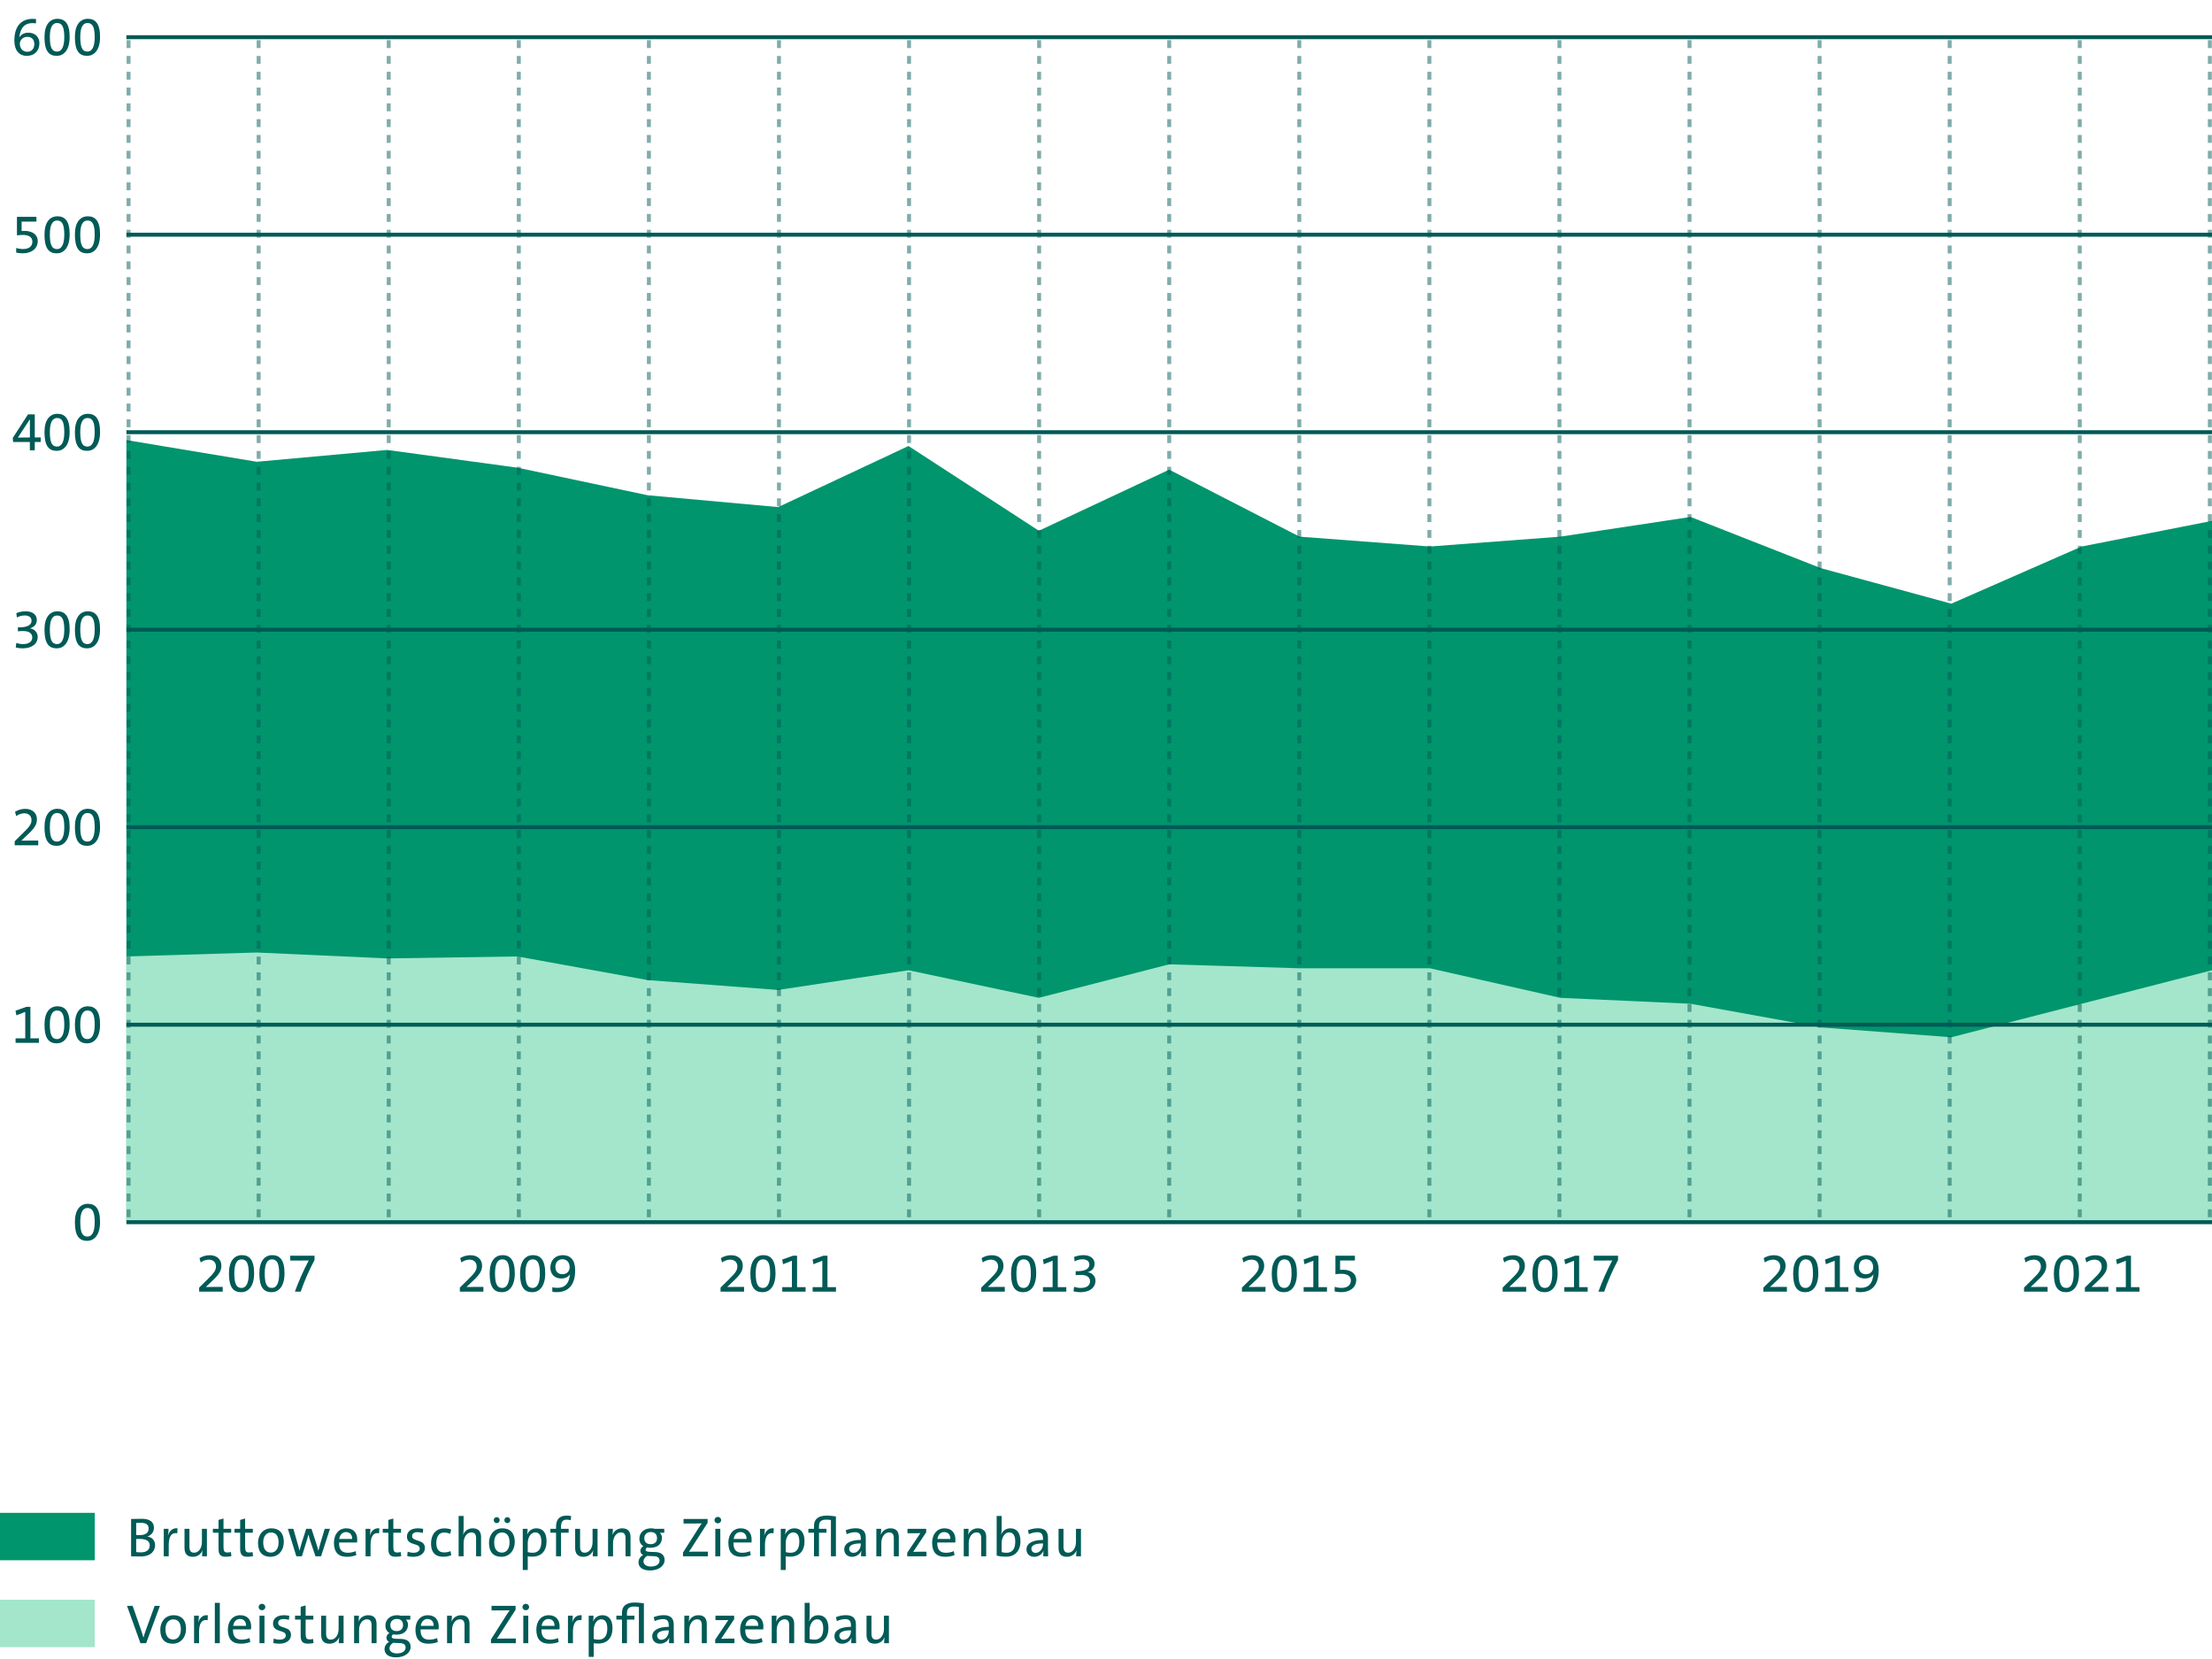 <?xml version="1.0" encoding="UTF-8"?>
<svg xmlns="http://www.w3.org/2000/svg" width="560" height="420" fill="none">
  <path fill="#00956D" d="M560 309H32V111.412l33.001 5.489 33-2.994L131 118.397l33 6.986 33.001 2.994L230 112.909l33 21.455 33-15.467 33.001 16.964L362 138.356l33-2.495 33-4.989 33.001 12.972L494 152.826l33-14.47 33-6.487V309Z"></path>
  <path fill="#A3E6CB" d="M560 309H32v-66.861l33.001-.998 33 1.497L131 242.139l33 5.988 33.001 2.495 32.999-4.99 33 6.985 33-8.482 33.001.998H362l33 7.484 33 1.497 33.001 5.988L494 262.597l33-8.483 33-8.482V309Z"></path>
  <path stroke="#005A56" stroke-dasharray="2 2" stroke-miterlimit="10" d="M32.549 308.167V9.833M65.48 308.167V9.833M98.412 308.167V9.833M131.343 308.167V9.833M164.274 308.167V9.833M197.206 308.167V9.833M230.137 308.167V9.833M263.069 308.167V9.833M296 308.167V9.833M328.931 308.167V9.833M361.863 308.167V9.833M394.794 308.167V9.833M427.726 308.167V9.833M460.657 308.167V9.833M493.588 308.167V9.833M526.52 308.167V9.833M559.451 308.167V9.833" opacity=".5"></path>
  <path fill="#005A56" d="M56.382 327v-1.204h-1.386c-1.274 0-2.296.014-2.884.028v-.014l1.694-1.61c1.82-1.694 2.24-2.618 2.24-3.808 0-1.372-.966-2.618-2.954-2.618-1.008 0-1.904.308-2.59.742l.308 1.092c.462-.364 1.232-.714 2.058-.714 1.162 0 1.806.756 1.806 1.708 0 .882-.322 1.554-2.254 3.402l-2.002 1.974V327h5.964Zm7.949-4.648c0-3.514-1.288-4.592-3.094-4.592-1.904 0-3.276 1.456-3.276 4.648 0 3.5 1.106 4.732 3.108 4.732 1.652 0 3.262-1.302 3.262-4.788Zm-1.358.084c0 2.464-.686 3.626-1.834 3.626-1.344 0-1.82-1.162-1.82-3.738 0-2.604.784-3.5 1.82-3.5 1.246 0 1.834.91 1.834 3.612Zm9.055-.084c0-3.514-1.288-4.592-3.094-4.592-1.904 0-3.276 1.456-3.276 4.648 0 3.5 1.106 4.732 3.108 4.732 1.652 0 3.262-1.302 3.262-4.788Zm-1.358.084c0 2.464-.686 3.626-1.834 3.626-1.344 0-1.82-1.162-1.82-3.738 0-2.604.784-3.5 1.82-3.5 1.246 0 1.834.91 1.834 3.612Zm8.957-3.444V317.9h-6.146v1.232h1.232c1.302 0 3.136-.014 3.458-.028-1.33 2.45-2.59 5.362-3.514 7.896h1.47c.812-2.38 2.086-5.376 3.5-8.008ZM122.381 327v-1.204h-1.386c-1.274 0-2.296.014-2.884.028v-.014l1.694-1.61c1.82-1.694 2.24-2.618 2.24-3.808 0-1.372-.966-2.618-2.954-2.618-1.008 0-1.904.308-2.59.742l.308 1.092c.462-.364 1.232-.714 2.058-.714 1.162 0 1.806.756 1.806 1.708 0 .882-.322 1.554-2.254 3.402l-2.002 1.974V327h5.964Zm7.95-4.648c0-3.514-1.288-4.592-3.094-4.592-1.904 0-3.276 1.456-3.276 4.648 0 3.5 1.106 4.732 3.108 4.732 1.652 0 3.262-1.302 3.262-4.788Zm-1.358.084c0 2.464-.686 3.626-1.834 3.626-1.344 0-1.82-1.162-1.82-3.738 0-2.604.784-3.5 1.82-3.5 1.246 0 1.834.91 1.834 3.612Zm9.055-.084c0-3.514-1.288-4.592-3.094-4.592-1.904 0-3.276 1.456-3.276 4.648 0 3.5 1.106 4.732 3.108 4.732 1.652 0 3.262-1.302 3.262-4.788Zm-1.358.084c0 2.464-.686 3.626-1.834 3.626-1.344 0-1.82-1.162-1.82-3.738 0-2.604.784-3.5 1.82-3.5 1.246 0 1.834.91 1.834 3.612Zm8.943-.84c0-2.674-1.246-3.836-3.15-3.836-1.82 0-3.136 1.246-3.136 3.164 0 1.568.994 2.744 2.786 2.744.966 0 1.736-.392 2.184-1.036h.014c-.056.238-.084.406-.126.672-.322 1.806-1.302 2.73-3.094 2.73-.42 0-.868-.042-1.26-.14v1.134c.364.07.756.098 1.12.098 2.702 0 4.662-1.554 4.662-5.53Zm-1.4-.756c0 .952-.658 1.75-1.848 1.75-1.12 0-1.764-.728-1.764-1.862 0-1.078.658-1.932 1.764-1.932 1.204 0 1.848.868 1.848 2.044ZM188.381 327v-1.204h-1.386c-1.274 0-2.296.014-2.884.028v-.014l1.694-1.61c1.82-1.694 2.24-2.618 2.24-3.808 0-1.372-.966-2.618-2.954-2.618-1.008 0-1.904.308-2.59.742l.308 1.092c.462-.364 1.232-.714 2.058-.714 1.162 0 1.806.756 1.806 1.708 0 .882-.322 1.554-2.254 3.402l-2.002 1.974V327h5.964Zm7.95-4.648c0-3.514-1.288-4.592-3.094-4.592-1.904 0-3.276 1.456-3.276 4.648 0 3.5 1.106 4.732 3.108 4.732 1.652 0 3.262-1.302 3.262-4.788Zm-1.358.084c0 2.464-.686 3.626-1.834 3.626-1.344 0-1.82-1.162-1.82-3.738 0-2.604.784-3.5 1.82-3.5 1.246 0 1.834.91 1.834 3.612Zm8.971 4.564v-1.134h-2.156V317.9h-1.008l-2.758.98.224 1.176 2.24-.882v6.692h-2.45V327h5.908Zm7.697 0v-1.134h-2.156V317.9h-1.008l-2.758.98.224 1.176 2.24-.882v6.692h-2.45V327h5.908ZM254.381 327v-1.204h-1.386c-1.274 0-2.296.014-2.884.028v-.014l1.694-1.61c1.82-1.694 2.24-2.618 2.24-3.808 0-1.372-.966-2.618-2.954-2.618-1.008 0-1.904.308-2.59.742l.308 1.092c.462-.364 1.232-.714 2.058-.714 1.162 0 1.806.756 1.806 1.708 0 .882-.322 1.554-2.254 3.402l-2.002 1.974V327h5.964Zm7.95-4.648c0-3.514-1.288-4.592-3.094-4.592-1.904 0-3.276 1.456-3.276 4.648 0 3.5 1.106 4.732 3.108 4.732 1.652 0 3.262-1.302 3.262-4.788Zm-1.358.084c0 2.464-.686 3.626-1.834 3.626-1.344 0-1.82-1.162-1.82-3.738 0-2.604.784-3.5 1.82-3.5 1.246 0 1.834.91 1.834 3.612Zm8.971 4.564v-1.134h-2.156V317.9h-1.008l-2.758.98.224 1.176 2.24-.882v6.692h-2.45V327h5.908Zm7.389-2.786c0-1.092-.84-2.016-1.974-2.128l.014-.014c1.092-.322 1.736-1.05 1.736-2.128 0-1.246-.952-2.184-2.828-2.184-.924 0-1.694.196-2.352.462l.126 1.106c.574-.308 1.232-.518 2.002-.518 1.064 0 1.722.504 1.722 1.33 0 1.148-1.176 1.68-3.136 1.68h-.322v1.008c.476-.056.868-.07 1.372-.07 1.484 0 2.268.63 2.268 1.624 0 .994-.798 1.68-2.324 1.68-.63 0-1.218-.112-1.722-.28l-.14 1.134c.462.126 1.106.224 1.736.224 2.324 0 3.822-1.134 3.822-2.926ZM320.381 327v-1.204h-1.386c-1.274 0-2.296.014-2.884.028v-.014l1.694-1.61c1.82-1.694 2.24-2.618 2.24-3.808 0-1.372-.966-2.618-2.954-2.618-1.008 0-1.904.308-2.59.742l.308 1.092c.462-.364 1.232-.714 2.058-.714 1.162 0 1.806.756 1.806 1.708 0 .882-.322 1.554-2.254 3.402l-2.002 1.974V327h5.964Zm7.95-4.648c0-3.514-1.288-4.592-3.094-4.592-1.904 0-3.276 1.456-3.276 4.648 0 3.5 1.106 4.732 3.108 4.732 1.652 0 3.262-1.302 3.262-4.788Zm-1.358.084c0 2.464-.686 3.626-1.834 3.626-1.344 0-1.82-1.162-1.82-3.738 0-2.604.784-3.5 1.82-3.5 1.246 0 1.834.91 1.834 3.612Zm8.971 4.564v-1.134h-2.156V317.9h-1.008l-2.758.98.224 1.176 2.24-.882v6.692h-2.45V327h5.908Zm7.403-2.982c0-1.442-1.148-2.562-3.318-2.562-.21 0-.532.014-.77.028v-2.38h3.752V317.9h-4.928v4.69c.364-.07.938-.112 1.526-.112 1.442 0 2.38.574 2.38 1.694 0 1.134-.826 1.876-2.324 1.876-.672 0-1.26-.098-1.778-.266v1.162c.546.126 1.064.182 1.68.182 2.268 0 3.78-1.232 3.78-3.108ZM386.381 327v-1.204h-1.386c-1.274 0-2.296.014-2.884.028v-.014l1.694-1.61c1.82-1.694 2.24-2.618 2.24-3.808 0-1.372-.966-2.618-2.954-2.618-1.008 0-1.904.308-2.59.742l.308 1.092c.462-.364 1.232-.714 2.058-.714 1.162 0 1.806.756 1.806 1.708 0 .882-.322 1.554-2.254 3.402l-2.002 1.974V327h5.964Zm7.95-4.648c0-3.514-1.288-4.592-3.094-4.592-1.904 0-3.276 1.456-3.276 4.648 0 3.5 1.106 4.732 3.108 4.732 1.652 0 3.262-1.302 3.262-4.788Zm-1.358.084c0 2.464-.686 3.626-1.834 3.626-1.344 0-1.82-1.162-1.82-3.738 0-2.604.784-3.5 1.82-3.5 1.246 0 1.834.91 1.834 3.612Zm8.971 4.564v-1.134h-2.156V317.9h-1.008l-2.758.98.224 1.176 2.24-.882v6.692h-2.45V327h5.908Zm7.683-8.008V317.9h-6.146v1.232h1.232c1.302 0 3.136-.014 3.458-.028-1.33 2.45-2.59 5.362-3.514 7.896h1.47c.812-2.38 2.086-5.376 3.5-8.008ZM452.381 327v-1.204h-1.386c-1.274 0-2.296.014-2.884.028v-.014l1.694-1.61c1.82-1.694 2.24-2.618 2.24-3.808 0-1.372-.966-2.618-2.954-2.618-1.008 0-1.904.308-2.59.742l.308 1.092c.462-.364 1.232-.714 2.058-.714 1.162 0 1.806.756 1.806 1.708 0 .882-.322 1.554-2.254 3.402l-2.002 1.974V327h5.964Zm7.95-4.648c0-3.514-1.288-4.592-3.094-4.592-1.904 0-3.276 1.456-3.276 4.648 0 3.5 1.106 4.732 3.108 4.732 1.652 0 3.262-1.302 3.262-4.788Zm-1.358.084c0 2.464-.686 3.626-1.834 3.626-1.344 0-1.82-1.162-1.82-3.738 0-2.604.784-3.5 1.82-3.5 1.246 0 1.834.91 1.834 3.612Zm8.971 4.564v-1.134h-2.156V317.9h-1.008l-2.758.98.224 1.176 2.24-.882v6.692h-2.45V327h5.908Zm7.669-5.404c0-2.674-1.246-3.836-3.15-3.836-1.82 0-3.136 1.246-3.136 3.164 0 1.568.994 2.744 2.786 2.744.966 0 1.736-.392 2.184-1.036h.014c-.056.238-.084.406-.126.672-.322 1.806-1.302 2.73-3.094 2.73-.42 0-.868-.042-1.26-.14v1.134c.364.07.756.098 1.12.098 2.702 0 4.662-1.554 4.662-5.53Zm-1.4-.756c0 .952-.658 1.75-1.848 1.75-1.12 0-1.764-.728-1.764-1.862 0-1.078.658-1.932 1.764-1.932 1.204 0 1.848.868 1.848 2.044ZM518.381 327v-1.204h-1.386c-1.274 0-2.296.014-2.884.028v-.014l1.694-1.61c1.82-1.694 2.24-2.618 2.24-3.808 0-1.372-.966-2.618-2.954-2.618-1.008 0-1.904.308-2.59.742l.308 1.092c.462-.364 1.232-.714 2.058-.714 1.162 0 1.806.756 1.806 1.708 0 .882-.322 1.554-2.254 3.402l-2.002 1.974V327h5.964Zm7.95-4.648c0-3.514-1.288-4.592-3.094-4.592-1.904 0-3.276 1.456-3.276 4.648 0 3.5 1.106 4.732 3.108 4.732 1.652 0 3.262-1.302 3.262-4.788Zm-1.358.084c0 2.464-.686 3.626-1.834 3.626-1.344 0-1.82-1.162-1.82-3.738 0-2.604.784-3.5 1.82-3.5 1.246 0 1.834.91 1.834 3.612Zm8.803 4.564v-1.204h-1.386c-1.274 0-2.296.014-2.884.028v-.014l1.694-1.61c1.82-1.694 2.24-2.618 2.24-3.808 0-1.372-.966-2.618-2.954-2.618-1.008 0-1.904.308-2.59.742l.308 1.092c.462-.364 1.232-.714 2.058-.714 1.162 0 1.806.756 1.806 1.708 0 .882-.322 1.554-2.254 3.402l-2.002 1.974V327h5.964Zm7.865 0v-1.134h-2.156V317.9h-1.008l-2.758.98.224 1.176 2.24-.882v6.692h-2.45V327h5.908ZM9.978 10.934c0-1.484-1.008-2.66-2.828-2.66-.966 0-1.806.42-2.254 1.19h-.014c.042-.308.084-.546.112-.686.35-1.848 1.33-2.926 3.192-2.926.364 0 .644.028.924.07V4.816c-.196-.028-.532-.042-.826-.042-2.716 0-4.648 1.638-4.648 5.53 0 2.436 1.204 3.836 3.178 3.836 1.904 0 3.164-1.274 3.164-3.206Zm-1.288.21c0 1.148-.644 1.96-1.764 1.96-1.246 0-1.904-.924-1.904-2.058 0-.784.686-1.722 1.862-1.722 1.19 0 1.806.742 1.806 1.82Zm8.943-1.792c0-3.514-1.288-4.592-3.094-4.592-1.904 0-3.276 1.456-3.276 4.648 0 3.5 1.106 4.732 3.108 4.732 1.652 0 3.262-1.302 3.262-4.788Zm-1.358.084c0 2.464-.686 3.626-1.834 3.626-1.344 0-1.82-1.162-1.82-3.738 0-2.604.784-3.5 1.82-3.5 1.246 0 1.834.91 1.834 3.612Zm9.055-.084c0-3.514-1.288-4.592-3.094-4.592-1.904 0-3.276 1.456-3.276 4.648 0 3.5 1.106 4.732 3.108 4.732 1.652 0 3.262-1.302 3.262-4.788Zm-1.358.084c0 2.464-.686 3.626-1.834 3.626-1.344 0-1.82-1.162-1.82-3.738 0-2.604.784-3.5 1.82-3.5 1.246 0 1.834.91 1.834 3.612ZM9.558 61.018c0-1.442-1.148-2.562-3.318-2.562-.21 0-.532.014-.77.028v-2.38h3.752V54.9h-4.928v4.69c.364-.07.938-.112 1.526-.112 1.442 0 2.38.574 2.38 1.694 0 1.134-.826 1.876-2.324 1.876-.672 0-1.26-.098-1.778-.266v1.162c.546.126 1.064.182 1.68.182 2.268 0 3.78-1.232 3.78-3.108Zm8.075-1.666c0-3.514-1.288-4.592-3.094-4.592-1.904 0-3.276 1.456-3.276 4.648 0 3.5 1.106 4.732 3.108 4.732 1.652 0 3.262-1.302 3.262-4.788Zm-1.358.084c0 2.464-.686 3.626-1.834 3.626-1.344 0-1.82-1.162-1.82-3.738 0-2.604.784-3.5 1.82-3.5 1.246 0 1.834.91 1.834 3.612Zm9.055-.084c0-3.514-1.288-4.592-3.094-4.592-1.904 0-3.276 1.456-3.276 4.648 0 3.5 1.106 4.732 3.108 4.732 1.652 0 3.262-1.302 3.262-4.788Zm-1.358.084c0 2.464-.686 3.626-1.834 3.626-1.344 0-1.82-1.162-1.82-3.738 0-2.604.784-3.5 1.82-3.5 1.246 0 1.834.91 1.834 3.612ZM10.3 111.9v-1.148h-1.498V104.9h-1.708l-3.864 5.978.098 1.022h4.228v2.1h1.246v-2.1h1.498Zm-2.73-1.148c-.56 0-2.212 0-3.052.042l3.038-4.634h.014v4.592Zm10.063-1.4c0-3.514-1.288-4.592-3.094-4.592-1.904 0-3.276 1.456-3.276 4.648 0 3.5 1.106 4.732 3.108 4.732 1.652 0 3.262-1.302 3.262-4.788Zm-1.358.084c0 2.464-.686 3.626-1.834 3.626-1.344 0-1.82-1.162-1.82-3.738 0-2.604.784-3.5 1.82-3.5 1.246 0 1.834.91 1.834 3.612Zm9.055-.084c0-3.514-1.288-4.592-3.094-4.592-1.904 0-3.276 1.456-3.276 4.648 0 3.5 1.106 4.732 3.108 4.732 1.652 0 3.262-1.302 3.262-4.788Zm-1.358.084c0 2.464-.686 3.626-1.834 3.626-1.344 0-1.82-1.162-1.82-3.738 0-2.604.784-3.5 1.82-3.5 1.246 0 1.834.91 1.834 3.612ZM9.544 161.214c0-1.092-.84-2.016-1.974-2.128l.014-.014c1.092-.322 1.736-1.05 1.736-2.128 0-1.246-.952-2.184-2.828-2.184-.924 0-1.694.196-2.352.462l.126 1.106c.574-.308 1.232-.518 2.002-.518 1.064 0 1.722.504 1.722 1.33 0 1.148-1.176 1.68-3.136 1.68h-.322v1.008c.476-.056.868-.07 1.372-.07 1.484 0 2.268.63 2.268 1.624 0 .994-.798 1.68-2.324 1.68-.63 0-1.218-.112-1.722-.28l-.14 1.134c.462.126 1.106.224 1.736.224 2.324 0 3.822-1.134 3.822-2.926Zm8.089-1.862c0-3.514-1.288-4.592-3.094-4.592-1.904 0-3.276 1.456-3.276 4.648 0 3.5 1.106 4.732 3.108 4.732 1.652 0 3.262-1.302 3.262-4.788Zm-1.358.084c0 2.464-.686 3.626-1.834 3.626-1.344 0-1.82-1.162-1.82-3.738 0-2.604.784-3.5 1.82-3.5 1.246 0 1.834.91 1.834 3.612Zm9.055-.084c0-3.514-1.288-4.592-3.094-4.592-1.904 0-3.276 1.456-3.276 4.648 0 3.5 1.106 4.732 3.108 4.732 1.652 0 3.262-1.302 3.262-4.788Zm-1.358.084c0 2.464-.686 3.626-1.834 3.626-1.344 0-1.82-1.162-1.82-3.738 0-2.604.784-3.5 1.82-3.5 1.246 0 1.834.91 1.834 3.612ZM9.684 214v-1.204h-1.386c-1.274 0-2.296.014-2.884.028v-.014l1.694-1.61c1.82-1.694 2.24-2.618 2.24-3.808 0-1.372-.966-2.618-2.954-2.618-1.008 0-1.904.308-2.59.742l.308 1.092c.462-.364 1.232-.714 2.058-.714 1.162 0 1.806.756 1.806 1.708 0 .882-.322 1.554-2.254 3.402l-2.002 1.974V214h5.964Zm7.949-4.648c0-3.514-1.288-4.592-3.094-4.592-1.904 0-3.276 1.456-3.276 4.648 0 3.5 1.106 4.732 3.108 4.732 1.652 0 3.262-1.302 3.262-4.788Zm-1.358.084c0 2.464-.686 3.626-1.834 3.626-1.344 0-1.82-1.162-1.82-3.738 0-2.604.784-3.5 1.82-3.5 1.246 0 1.834.91 1.834 3.612Zm9.055-.084c0-3.514-1.288-4.592-3.094-4.592-1.904 0-3.276 1.456-3.276 4.648 0 3.5 1.106 4.732 3.108 4.732 1.652 0 3.262-1.302 3.262-4.788Zm-1.358.084c0 2.464-.686 3.626-1.834 3.626-1.344 0-1.82-1.162-1.82-3.738 0-2.604.784-3.5 1.82-3.5 1.246 0 1.834.91 1.834 3.612ZM9.852 264v-1.134h-2.156V254.9h-1.008l-2.758.98.224 1.176 2.24-.882v6.692h-2.45V264h5.908Zm7.781-4.648c0-3.514-1.288-4.592-3.094-4.592-1.904 0-3.276 1.456-3.276 4.648 0 3.5 1.106 4.732 3.108 4.732 1.652 0 3.262-1.302 3.262-4.788Zm-1.358.084c0 2.464-.686 3.626-1.834 3.626-1.344 0-1.82-1.162-1.82-3.738 0-2.604.784-3.5 1.82-3.5 1.246 0 1.834.91 1.834 3.612Zm9.055-.084c0-3.514-1.288-4.592-3.094-4.592-1.904 0-3.276 1.456-3.276 4.648 0 3.5 1.106 4.732 3.108 4.732 1.652 0 3.262-1.302 3.262-4.788Zm-1.358.084c0 2.464-.686 3.626-1.834 3.626-1.344 0-1.82-1.162-1.82-3.738 0-2.604.784-3.5 1.82-3.5 1.246 0 1.834.91 1.834 3.612ZM25.331 309.352c0-3.514-1.288-4.592-3.094-4.592-1.904 0-3.276 1.456-3.276 4.648 0 3.5 1.106 4.732 3.108 4.732 1.652 0 3.262-1.302 3.262-4.788Zm-1.358.084c0 2.464-.686 3.626-1.834 3.626-1.344 0-1.82-1.162-1.82-3.738 0-2.604.784-3.5 1.82-3.5 1.246 0 1.834.91 1.834 3.612Z"></path>
  <path stroke="#005A56" stroke-miterlimit="10" d="M32 9.417h528M32 59.417h528M32 109.417h528M32 159.417h528M32 209.417h528M32 259.417h528M32 309.417h528"></path>
  <path fill="#00956D" d="M0 383h24v12H0v-12Z"></path>
  <path fill="#005A56" d="M39.266 391.172c0-1.162-.77-2.016-1.918-2.17v-.028c1.036-.35 1.624-1.204 1.624-2.198 0-1.414-.994-2.268-3.024-2.268-1.134 0-2.072.028-2.758.042V394c.924.014 1.722.042 2.408.042 2.8 0 3.668-1.582 3.668-2.87Zm-1.638-4.186c0 1.036-.742 1.652-2.296 1.652-.336 0-.588 0-.854-.014v-3.066c.364-.014.812-.028 1.26-.028 1.442 0 1.89.616 1.89 1.456Zm.28 4.256c0 .994-.686 1.764-2.226 1.764-.406 0-.952-.042-1.204-.07v-3.318c.224-.014.728-.014.882-.014 1.54 0 2.548.448 2.548 1.638Zm7.032-4.326c-1.386-.14-2.1.812-2.394 1.778h-.028c.112-.574.154-1.218.154-1.652h-1.218V394h1.26v-2.8c0-2.226.7-3.304 2.17-3.038l.056-1.246ZM52.381 394v-6.958h-1.26v3.332c0 1.54-.826 2.716-1.974 2.716-.91 0-1.19-.588-1.19-1.568v-4.48h-1.246v4.858c0 1.232.49 2.226 2.086 2.226 1.19 0 2.044-.644 2.45-1.596h.028c-.084.42-.112 1.05-.112 1.47h1.218Zm6.205-.042-.126-1.036c-.252.07-.56.112-.882.112-.77 0-.994-.308-.994-1.456v-3.556h1.946v-.98h-1.946v-2.604l-1.26.35v2.254h-1.428v.98h1.428v4.004c0 1.498.434 2.086 1.862 2.086.448 0 .994-.056 1.4-.154Zm5.475 0-.126-1.036c-.252.07-.56.112-.882.112-.77 0-.994-.308-.994-1.456v-3.556h1.946v-.98h-1.946v-2.604l-1.26.35v2.254h-1.428v.98h1.428v4.004c0 1.498.434 2.086 1.862 2.086.448 0 .994-.056 1.4-.154Zm7.786-3.556c0-2.506-1.358-3.486-3.136-3.486-2.1 0-3.388 1.624-3.388 3.668 0 2.45 1.232 3.542 3.122 3.542 2.058 0 3.402-1.624 3.402-3.724Zm-1.316.07c0 1.778-.896 2.59-1.932 2.59-1.274 0-1.96-.924-1.96-2.604 0-1.722.966-2.492 1.96-2.492 1.288 0 1.932.924 1.932 2.506Zm13.005-3.43h-1.33l-1.12 3.752c-.196.7-.336 1.204-.476 1.792h-.014c-.126-.532-.266-.98-.532-1.848l-1.204-3.696h-1.344l-1.19 3.738c-.168.574-.336 1.176-.476 1.792h-.014c-.14-.546-.322-1.176-.504-1.82l-1.064-3.71h-1.386l2.142 6.958h1.4l1.162-3.738c.182-.588.35-1.134.49-1.75h.014c.126.49.252.952.392 1.386l1.386 4.102h1.414l2.254-6.958Zm6.903 2.73c0-1.554-.812-2.856-2.758-2.856-1.974 0-3.136 1.568-3.136 3.64 0 2.45 1.148 3.57 3.262 3.57.868 0 1.708-.154 2.408-.434l-.182-.994c-.616.266-1.316.406-1.988.406-1.512 0-2.254-.784-2.198-2.604h4.55c.028-.28.042-.56.042-.728Zm-1.288-.168h-3.262c.154-1.064.798-1.736 1.708-1.736.98 0 1.582.672 1.554 1.736Zm6.885-2.688c-1.386-.14-2.1.812-2.394 1.778h-.028c.112-.574.154-1.218.154-1.652h-1.218V394h1.26v-2.8c0-2.226.7-3.304 2.17-3.038l.056-1.246Zm5.545 7.042-.126-1.036c-.252.07-.56.112-.882.112-.77 0-.994-.308-.994-1.456v-3.556h1.946v-.98h-1.946v-2.604l-1.26.35v2.254h-1.428v.98h1.428v4.004c0 1.498.434 2.086 1.862 2.086.448 0 .994-.056 1.4-.154Zm5.993-2.058c0-2.366-3.248-1.484-3.248-3.024 0-.602.434-.994 1.358-.994.462 0 .952.084 1.358.21l.098-1.036c-.42-.084-.924-.14-1.344-.14-1.848 0-2.772.896-2.772 2.086 0 2.45 3.234 1.47 3.234 3.038 0 .658-.616 1.064-1.512 1.064-.518 0-1.092-.098-1.54-.28l-.112 1.12c.434.126 1.008.182 1.54.182 1.82 0 2.94-.952 2.94-2.226Zm6.676 1.834-.196-1.05c-.476.224-1.036.336-1.624.336-1.54 0-1.974-1.078-1.974-2.436 0-1.526.686-2.604 1.946-2.604.574 0 1.148.14 1.582.322l.238-1.078c-.476-.182-1.078-.294-1.708-.294-2.24 0-3.388 1.582-3.388 3.822 0 2.562 1.386 3.36 3.052 3.36.714 0 1.484-.14 2.072-.378Zm7.54.266v-4.858c0-1.232-.504-2.226-2.1-2.226-1.162 0-2.016.616-2.422 1.568l-.028-.014c.098-.378.126-.938.126-1.386v-3.304h-1.26V394h1.26v-3.332c0-1.54.826-2.716 1.974-2.716.924 0 1.19.588 1.19 1.568V394h1.26Zm8.528-3.598c0-2.506-1.358-3.486-3.136-3.486-2.1 0-3.388 1.624-3.388 3.668 0 2.45 1.232 3.542 3.122 3.542 2.058 0 3.402-1.624 3.402-3.724Zm-1.316.07c0 1.778-.896 2.59-1.932 2.59-1.274 0-1.96-.924-1.96-2.604 0-1.722.966-2.492 1.96-2.492 1.288 0 1.932.924 1.932 2.506Zm.182-5.628c0-.42-.322-.756-.742-.756s-.756.336-.756.756.336.756.756.756.742-.336.742-.756Zm-2.688 0c0-.42-.322-.756-.742-.756s-.756.336-.756.756.336.756.756.756.742-.336.742-.756Zm11.871 5.348c0-2.128-.924-3.276-2.548-3.276-1.106 0-1.946.588-2.338 1.554l-.028-.014c.084-.392.112-1.022.112-1.414h-1.218v10.416h1.26V394c.406.07.742.084 1.176.084 2.254 0 3.584-1.414 3.584-3.892Zm-1.316.112c0 2.002-.896 2.8-2.212 2.8-.476 0-.868-.056-1.232-.168v-2.296c0-1.218.644-2.688 1.904-2.688 1.05 0 1.54.854 1.54 2.352Zm7.541-6.482c-.378-.084-.756-.126-1.148-.126-1.736 0-2.674.91-2.674 2.828v.518h-1.428v.98h1.428V394h1.26v-5.978h1.932v-.98h-1.932v-.532c0-1.232.434-1.792 1.428-1.792.336 0 .7.042 1.022.154l.112-1.05ZM151.279 394v-6.958h-1.26v3.332c0 1.54-.826 2.716-1.974 2.716-.91 0-1.19-.588-1.19-1.568v-4.48h-1.246v4.858c0 1.232.49 2.226 2.086 2.226 1.19 0 2.044-.644 2.45-1.596h.028c-.084.42-.112 1.05-.112 1.47h1.218Zm8.347 0v-4.858c0-1.232-.504-2.226-2.1-2.226-1.19 0-2.044.644-2.45 1.596h-.028c.084-.42.112-1.05.112-1.47h-1.218V394h1.26v-3.332c0-1.54.826-2.716 1.974-2.716.924 0 1.19.588 1.19 1.568V394h1.26Zm8.627.938c0-1.26-.84-1.96-2.338-2.016l-1.274-.042c-.84-.028-1.19-.154-1.19-.546 0-.224.154-.448.448-.588.252.07.462.098.742.098 1.974 0 2.94-1.092 2.94-2.52 0-.546-.21-1.008-.56-1.288h1.148v-.994h-2.366c-.35-.084-.602-.126-.98-.126-1.904 0-2.954 1.204-2.954 2.604 0 .91.392 1.54 1.022 1.918-.462.224-.77.686-.77 1.176 0 .462.266.854.686 1.036-.63.35-1.162 1.036-1.162 1.848 0 1.344 1.134 2.086 2.926 2.086 2.184 0 3.682-1.176 3.682-2.646Zm-1.918-5.53c0 .966-.616 1.526-1.61 1.526-1.036 0-1.61-.56-1.61-1.526 0-.882.602-1.554 1.652-1.554 1.008 0 1.568.602 1.568 1.554Zm.644 5.684c0 .854-.784 1.498-2.198 1.498-1.092 0-1.876-.49-1.876-1.316 0-.532.35-.994.896-1.372.112.014.28.014.406.014l1.344.056c.98.028 1.428.448 1.428 1.12ZM179.198 394v-1.176h-2.436c-1.218 0-2.058 0-2.352.028.196-.28.378-.546.56-.826l4.172-6.496v-.98h-6.09v1.148h2.52c.98 0 1.624-.014 2.072-.028-.28.378-.504.728-.77 1.134l-3.962 6.244V394h6.286Zm3.365-9.156c0-.462-.378-.826-.84-.826-.462 0-.84.364-.84.826 0 .462.378.812.84.812.462 0 .84-.364.84-.812Zm-.21 9.156v-6.958h-1.26V394h1.26Zm7.935-4.228c0-1.554-.812-2.856-2.758-2.856-1.974 0-3.136 1.568-3.136 3.64 0 2.45 1.148 3.57 3.262 3.57.868 0 1.708-.154 2.408-.434l-.182-.994c-.616.266-1.316.406-1.988.406-1.512 0-2.254-.784-2.198-2.604h4.55c.028-.28.042-.56.042-.728Zm-1.288-.168h-3.262c.154-1.064.798-1.736 1.708-1.736.98 0 1.582.672 1.554 1.736Zm6.886-2.688c-1.386-.14-2.1.812-2.394 1.778h-.028c.112-.574.154-1.218.154-1.652H192.4V394h1.26v-2.8c0-2.226.7-3.304 2.17-3.038l.056-1.246Zm7.79 3.276c0-2.128-.924-3.276-2.548-3.276-1.106 0-1.946.588-2.338 1.554l-.028-.014c.084-.392.112-1.022.112-1.414h-1.218v10.416h1.26V394c.406.07.742.084 1.176.084 2.254 0 3.584-1.414 3.584-3.892Zm-1.316.112c0 2.002-.896 2.8-2.212 2.8-.476 0-.868-.056-1.232-.168v-2.296c0-1.218.644-2.688 1.904-2.688 1.05 0 1.54.854 1.54 2.352Zm9.263 3.696v-10.094c-.784-.126-1.624-.21-2.338-.21-2.212 0-3.206.98-3.206 2.548v.798h-1.428v.98h1.428V394h1.26v-5.978h1.89v-.98h-1.89v-.686c0-1.148.588-1.638 1.82-1.638.406 0 .798.028 1.204.098V394h1.26Zm7.6 0c-.028-.602-.042-1.344-.042-2.002v-2.66c0-1.498-.616-2.436-2.562-2.436-.91 0-1.834.224-2.506.504l.238.994c.602-.28 1.442-.504 2.1-.504 1.092 0 1.47.532 1.47 1.638v.322c-2.66 0-4.186.896-4.186 2.394 0 1.12.784 1.876 1.932 1.876s2.03-.658 2.366-1.512h.028c-.07.392-.07.896-.07 1.386h1.232Zm-1.302-3.08c0 1.092-.756 2.212-1.876 2.212-.644 0-1.064-.462-1.064-1.064 0-.7.658-1.33 2.94-1.33v.182Zm9.624 3.08v-4.858c0-1.232-.504-2.226-2.1-2.226-1.19 0-2.044.644-2.45 1.596h-.028c.084-.42.112-1.05.112-1.47h-1.218V394h1.26v-3.332c0-1.54.826-2.716 1.974-2.716.924 0 1.19.588 1.19 1.568V394h1.26Zm7.003 0v-1.162h-1.47c-.616 0-1.512.014-1.89.028l3.29-4.942v-.882h-4.732v1.12h1.428c.756 0 1.442-.014 1.834-.028l-3.332 4.97V394h4.872Zm7.329-4.228c0-1.554-.812-2.856-2.758-2.856-1.974 0-3.136 1.568-3.136 3.64 0 2.45 1.148 3.57 3.262 3.57.868 0 1.708-.154 2.408-.434l-.182-.994c-.616.266-1.316.406-1.988.406-1.512 0-2.254-.784-2.198-2.604h4.55c.028-.28.042-.56.042-.728Zm-1.288-.168h-3.262c.154-1.064.798-1.736 1.708-1.736.98 0 1.582.672 1.554 1.736Zm9.083 4.396v-4.858c0-1.232-.504-2.226-2.1-2.226-1.19 0-2.044.644-2.45 1.596h-.028c.084-.42.112-1.05.112-1.47h-1.218V394h1.26v-3.332c0-1.54.826-2.716 1.974-2.716.924 0 1.19.588 1.19 1.568V394h1.26Zm8.669-3.808c0-2.128-.924-3.276-2.562-3.276-1.05 0-1.918.574-2.296 1.554l-.028-.014c.084-.35.126-.896.126-1.302v-3.374h-1.26v10.038c.742.196 1.428.28 2.394.28 2.24 0 3.626-1.47 3.626-3.906Zm-1.316.112c0 2.002-.896 2.8-2.212 2.8-.49 0-.868-.056-1.232-.168v-2.31c0-1.204.644-2.674 1.904-2.674 1.05 0 1.54.854 1.54 2.352ZM265.35 394c-.028-.602-.042-1.344-.042-2.002v-2.66c0-1.498-.616-2.436-2.562-2.436-.91 0-1.834.224-2.506.504l.238.994c.602-.28 1.442-.504 2.1-.504 1.092 0 1.47.532 1.47 1.638v.322c-2.66 0-4.186.896-4.186 2.394 0 1.12.784 1.876 1.932 1.876s2.03-.658 2.366-1.512h.028c-.07.392-.07.896-.07 1.386h1.232Zm-1.302-3.08c0 1.092-.756 2.212-1.876 2.212-.644 0-1.064-.462-1.064-1.064 0-.7.658-1.33 2.94-1.33v.182Zm9.611 3.08v-6.958h-1.26v3.332c0 1.54-.826 2.716-1.974 2.716-.91 0-1.19-.588-1.19-1.568v-4.48h-1.246v4.858c0 1.232.49 2.226 2.086 2.226 1.19 0 2.044-.644 2.45-1.596h.028c-.084.42-.112 1.05-.112 1.47h1.218Z"></path>
  <path fill="#A3E6CB" d="M0 405h24v12H0v-12Z"></path>
  <path fill="#005A56" d="M40.484 406.55h-1.33l-2.17 5.978c-.252.672-.49 1.386-.658 2.03h-.028c-.168-.644-.42-1.386-.602-1.932l-2.114-6.076h-1.428l3.402 9.45h1.442l3.486-9.45Zm6.618 5.852c0-2.506-1.358-3.486-3.136-3.486-2.1 0-3.388 1.624-3.388 3.668 0 2.45 1.232 3.542 3.122 3.542 2.058 0 3.402-1.624 3.402-3.724Zm-1.316.07c0 1.778-.896 2.59-1.932 2.59-1.274 0-1.96-.924-1.96-2.604 0-1.722.966-2.492 1.96-2.492 1.288 0 1.932.924 1.932 2.506Zm6.831-3.556c-1.386-.14-2.1.812-2.394 1.778h-.028c.112-.574.154-1.218.154-1.652h-1.218V416h1.26v-2.8c0-2.226.7-3.304 2.17-3.038l.056-1.246ZM55.647 416v-10.22h-1.26V416h1.26Zm7.935-4.228c0-1.554-.812-2.856-2.758-2.856-1.974 0-3.136 1.568-3.136 3.64 0 2.45 1.148 3.57 3.262 3.57.868 0 1.708-.154 2.408-.434l-.182-.994c-.616.266-1.316.406-1.988.406-1.512 0-2.254-.784-2.198-2.604h4.55c.028-.28.042-.56.042-.728Zm-1.288-.168h-3.262c.154-1.064.798-1.736 1.708-1.736.98 0 1.582.672 1.554 1.736Zm4.869-4.76c0-.462-.378-.826-.84-.826-.462 0-.84.364-.84.826 0 .462.378.812.84.812.462 0 .84-.364.84-.812Zm-.21 9.156v-6.958h-1.26V416h1.26Zm6.717-2.1c0-2.366-3.248-1.484-3.248-3.024 0-.602.434-.994 1.358-.994.462 0 .952.084 1.358.21l.098-1.036c-.42-.084-.924-.14-1.344-.14-1.848 0-2.772.896-2.772 2.086 0 2.45 3.234 1.47 3.234 3.038 0 .658-.616 1.064-1.512 1.064-.518 0-1.092-.098-1.54-.28l-.112 1.12c.434.126 1.008.182 1.54.182 1.82 0 2.94-.952 2.94-2.226Zm5.709 2.058-.126-1.036c-.252.07-.56.112-.882.112-.77 0-.994-.308-.994-1.456v-3.556h1.946v-.98h-1.946v-2.604l-1.26.35v2.254h-1.428v.98h1.428v4.004c0 1.498.434 2.086 1.862 2.086.448 0 .994-.056 1.4-.154Zm7.603.042v-6.958h-1.26v3.332c0 1.54-.826 2.716-1.974 2.716-.91 0-1.19-.588-1.19-1.568v-4.48h-1.246v4.858c0 1.232.49 2.226 2.086 2.226 1.19 0 2.044-.644 2.45-1.596h.028c-.084.42-.112 1.05-.112 1.47h1.218Zm8.347 0v-4.858c0-1.232-.504-2.226-2.1-2.226-1.19 0-2.044.644-2.45 1.596h-.028c.084-.42.112-1.05.112-1.47h-1.218V416h1.26v-3.332c0-1.54.826-2.716 1.974-2.716.924 0 1.19.588 1.19 1.568V416h1.26Zm8.627.938c0-1.26-.84-1.96-2.338-2.016l-1.274-.042c-.84-.028-1.19-.154-1.19-.546 0-.224.154-.448.448-.588.252.07.462.098.742.098 1.974 0 2.94-1.092 2.94-2.52 0-.546-.21-1.008-.56-1.288h1.148v-.994h-2.366c-.35-.084-.602-.126-.98-.126-1.904 0-2.954 1.204-2.954 2.604 0 .91.392 1.54 1.022 1.918-.462.224-.77.686-.77 1.176 0 .462.266.854.686 1.036-.63.35-1.162 1.036-1.162 1.848 0 1.344 1.134 2.086 2.926 2.086 2.184 0 3.682-1.176 3.682-2.646Zm-1.918-5.53c0 .966-.616 1.526-1.61 1.526-1.036 0-1.61-.56-1.61-1.526 0-.882.602-1.554 1.652-1.554 1.008 0 1.568.602 1.568 1.554Zm.644 5.684c0 .854-.784 1.498-2.198 1.498-1.092 0-1.876-.49-1.876-1.316 0-.532.35-.994.896-1.372.112.014.28.014.406.014l1.344.056c.98.028 1.428.448 1.428 1.12Zm8.387-5.32c0-1.554-.812-2.856-2.758-2.856-1.974 0-3.136 1.568-3.136 3.64 0 2.45 1.148 3.57 3.262 3.57.868 0 1.708-.154 2.408-.434l-.182-.994c-.616.266-1.316.406-1.988.406-1.512 0-2.254-.784-2.198-2.604h4.55c.028-.28.042-.56.042-.728Zm-1.288-.168h-3.262c.154-1.064.798-1.736 1.708-1.736.98 0 1.582.672 1.554 1.736Zm9.084 4.396v-4.858c0-1.232-.504-2.226-2.1-2.226-1.19 0-2.044.644-2.45 1.596h-.028c.084-.42.112-1.05.112-1.47h-1.218V416h1.26v-3.332c0-1.54.826-2.716 1.974-2.716.924 0 1.19.588 1.19 1.568V416h1.26Zm11.717 0v-1.176h-2.436c-1.218 0-2.058 0-2.352.028.196-.28.378-.546.56-.826l4.172-6.496v-.98h-6.09v1.148h2.52c.98 0 1.624-.014 2.072-.028-.28.378-.504.728-.77 1.134l-3.962 6.244V416h6.286Zm3.366-9.156c0-.462-.378-.826-.84-.826-.462 0-.84.364-.84.826 0 .462.378.812.84.812.462 0 .84-.364.84-.812Zm-.21 9.156v-6.958h-1.26V416h1.26Zm7.935-4.228c0-1.554-.812-2.856-2.758-2.856-1.974 0-3.136 1.568-3.136 3.64 0 2.45 1.148 3.57 3.262 3.57.868 0 1.708-.154 2.408-.434l-.182-.994c-.616.266-1.316.406-1.988.406-1.512 0-2.254-.784-2.198-2.604h4.55c.028-.28.042-.56.042-.728Zm-1.288-.168h-3.262c.154-1.064.798-1.736 1.708-1.736.98 0 1.582.672 1.554 1.736Zm6.885-2.688c-1.386-.14-2.1.812-2.394 1.778h-.028c.112-.574.154-1.218.154-1.652h-1.218V416h1.26v-2.8c0-2.226.7-3.304 2.17-3.038l.056-1.246Zm7.791 3.276c0-2.128-.924-3.276-2.548-3.276-1.106 0-1.946.588-2.338 1.554l-.028-.014c.084-.392.112-1.022.112-1.414h-1.218v10.416h1.26V416c.406.07.742.084 1.176.084 2.254 0 3.584-1.414 3.584-3.892Zm-1.316.112c0 2.002-.896 2.8-2.212 2.8-.476 0-.868-.056-1.232-.168v-2.296c0-1.218.644-2.688 1.904-2.688 1.05 0 1.54.854 1.54 2.352Zm9.262 3.696v-10.094c-.784-.126-1.624-.21-2.338-.21-2.212 0-3.206.98-3.206 2.548v.798h-1.428v.98h1.428V416h1.26v-5.978h1.89v-.98h-1.89v-.686c0-1.148.588-1.638 1.82-1.638.406 0 .798.028 1.204.098V416h1.26Zm7.6 0c-.028-.602-.042-1.344-.042-2.002v-2.66c0-1.498-.616-2.436-2.562-2.436-.91 0-1.834.224-2.506.504l.238.994c.602-.28 1.442-.504 2.1-.504 1.092 0 1.47.532 1.47 1.638v.322c-2.66 0-4.186.896-4.186 2.394 0 1.12.784 1.876 1.932 1.876s2.03-.658 2.366-1.512h.028c-.07.392-.07.896-.07 1.386h1.232Zm-1.302-3.08c0 1.092-.756 2.212-1.876 2.212-.644 0-1.064-.462-1.064-1.064 0-.7.658-1.33 2.94-1.33v.182Zm9.625 3.08v-4.858c0-1.232-.504-2.226-2.1-2.226-1.19 0-2.044.644-2.45 1.596h-.028c.084-.42.112-1.05.112-1.47h-1.218V416h1.26v-3.332c0-1.54.826-2.716 1.974-2.716.924 0 1.19.588 1.19 1.568V416h1.26Zm7.003 0v-1.162h-1.47c-.616 0-1.512.014-1.89.028l3.29-4.942v-.882h-4.732v1.12h1.428c.756 0 1.442-.014 1.834-.028l-3.332 4.97V416h4.872Zm7.329-4.228c0-1.554-.812-2.856-2.758-2.856-1.974 0-3.136 1.568-3.136 3.64 0 2.45 1.148 3.57 3.262 3.57.868 0 1.708-.154 2.408-.434l-.182-.994c-.616.266-1.316.406-1.988.406-1.512 0-2.254-.784-2.198-2.604h4.55c.028-.28.042-.56.042-.728Zm-1.288-.168h-3.262c.154-1.064.798-1.736 1.708-1.736.98 0 1.582.672 1.554 1.736Zm9.083 4.396v-4.858c0-1.232-.504-2.226-2.1-2.226-1.19 0-2.044.644-2.45 1.596h-.028c.084-.42.112-1.05.112-1.47h-1.218V416h1.26v-3.332c0-1.54.826-2.716 1.974-2.716.924 0 1.19.588 1.19 1.568V416h1.26Zm8.669-3.808c0-2.128-.924-3.276-2.562-3.276-1.05 0-1.918.574-2.296 1.554l-.028-.014c.084-.35.126-.896.126-1.302v-3.374h-1.26v10.038c.742.196 1.428.28 2.394.28 2.24 0 3.626-1.47 3.626-3.906Zm-1.316.112c0 2.002-.896 2.8-2.212 2.8-.49 0-.868-.056-1.232-.168v-2.31c0-1.204.644-2.674 1.904-2.674 1.05 0 1.54.854 1.54 2.352Zm8.324 3.696c-.028-.602-.042-1.344-.042-2.002v-2.66c0-1.498-.616-2.436-2.562-2.436-.91 0-1.834.224-2.506.504l.238.994c.602-.28 1.442-.504 2.1-.504 1.092 0 1.47.532 1.47 1.638v.322c-2.66 0-4.186.896-4.186 2.394 0 1.12.784 1.876 1.932 1.876s2.03-.658 2.366-1.512h.028c-.07.392-.07.896-.07 1.386h1.232Zm-1.302-3.08c0 1.092-.756 2.212-1.876 2.212-.644 0-1.064-.462-1.064-1.064 0-.7.658-1.33 2.94-1.33v.182Zm9.611 3.08v-6.958h-1.26v3.332c0 1.54-.826 2.716-1.974 2.716-.91 0-1.19-.588-1.19-1.568v-4.48h-1.246v4.858c0 1.232.49 2.226 2.086 2.226 1.19 0 2.044-.644 2.45-1.596h.028c-.084.42-.112 1.05-.112 1.47h1.218Z"></path>
</svg>
